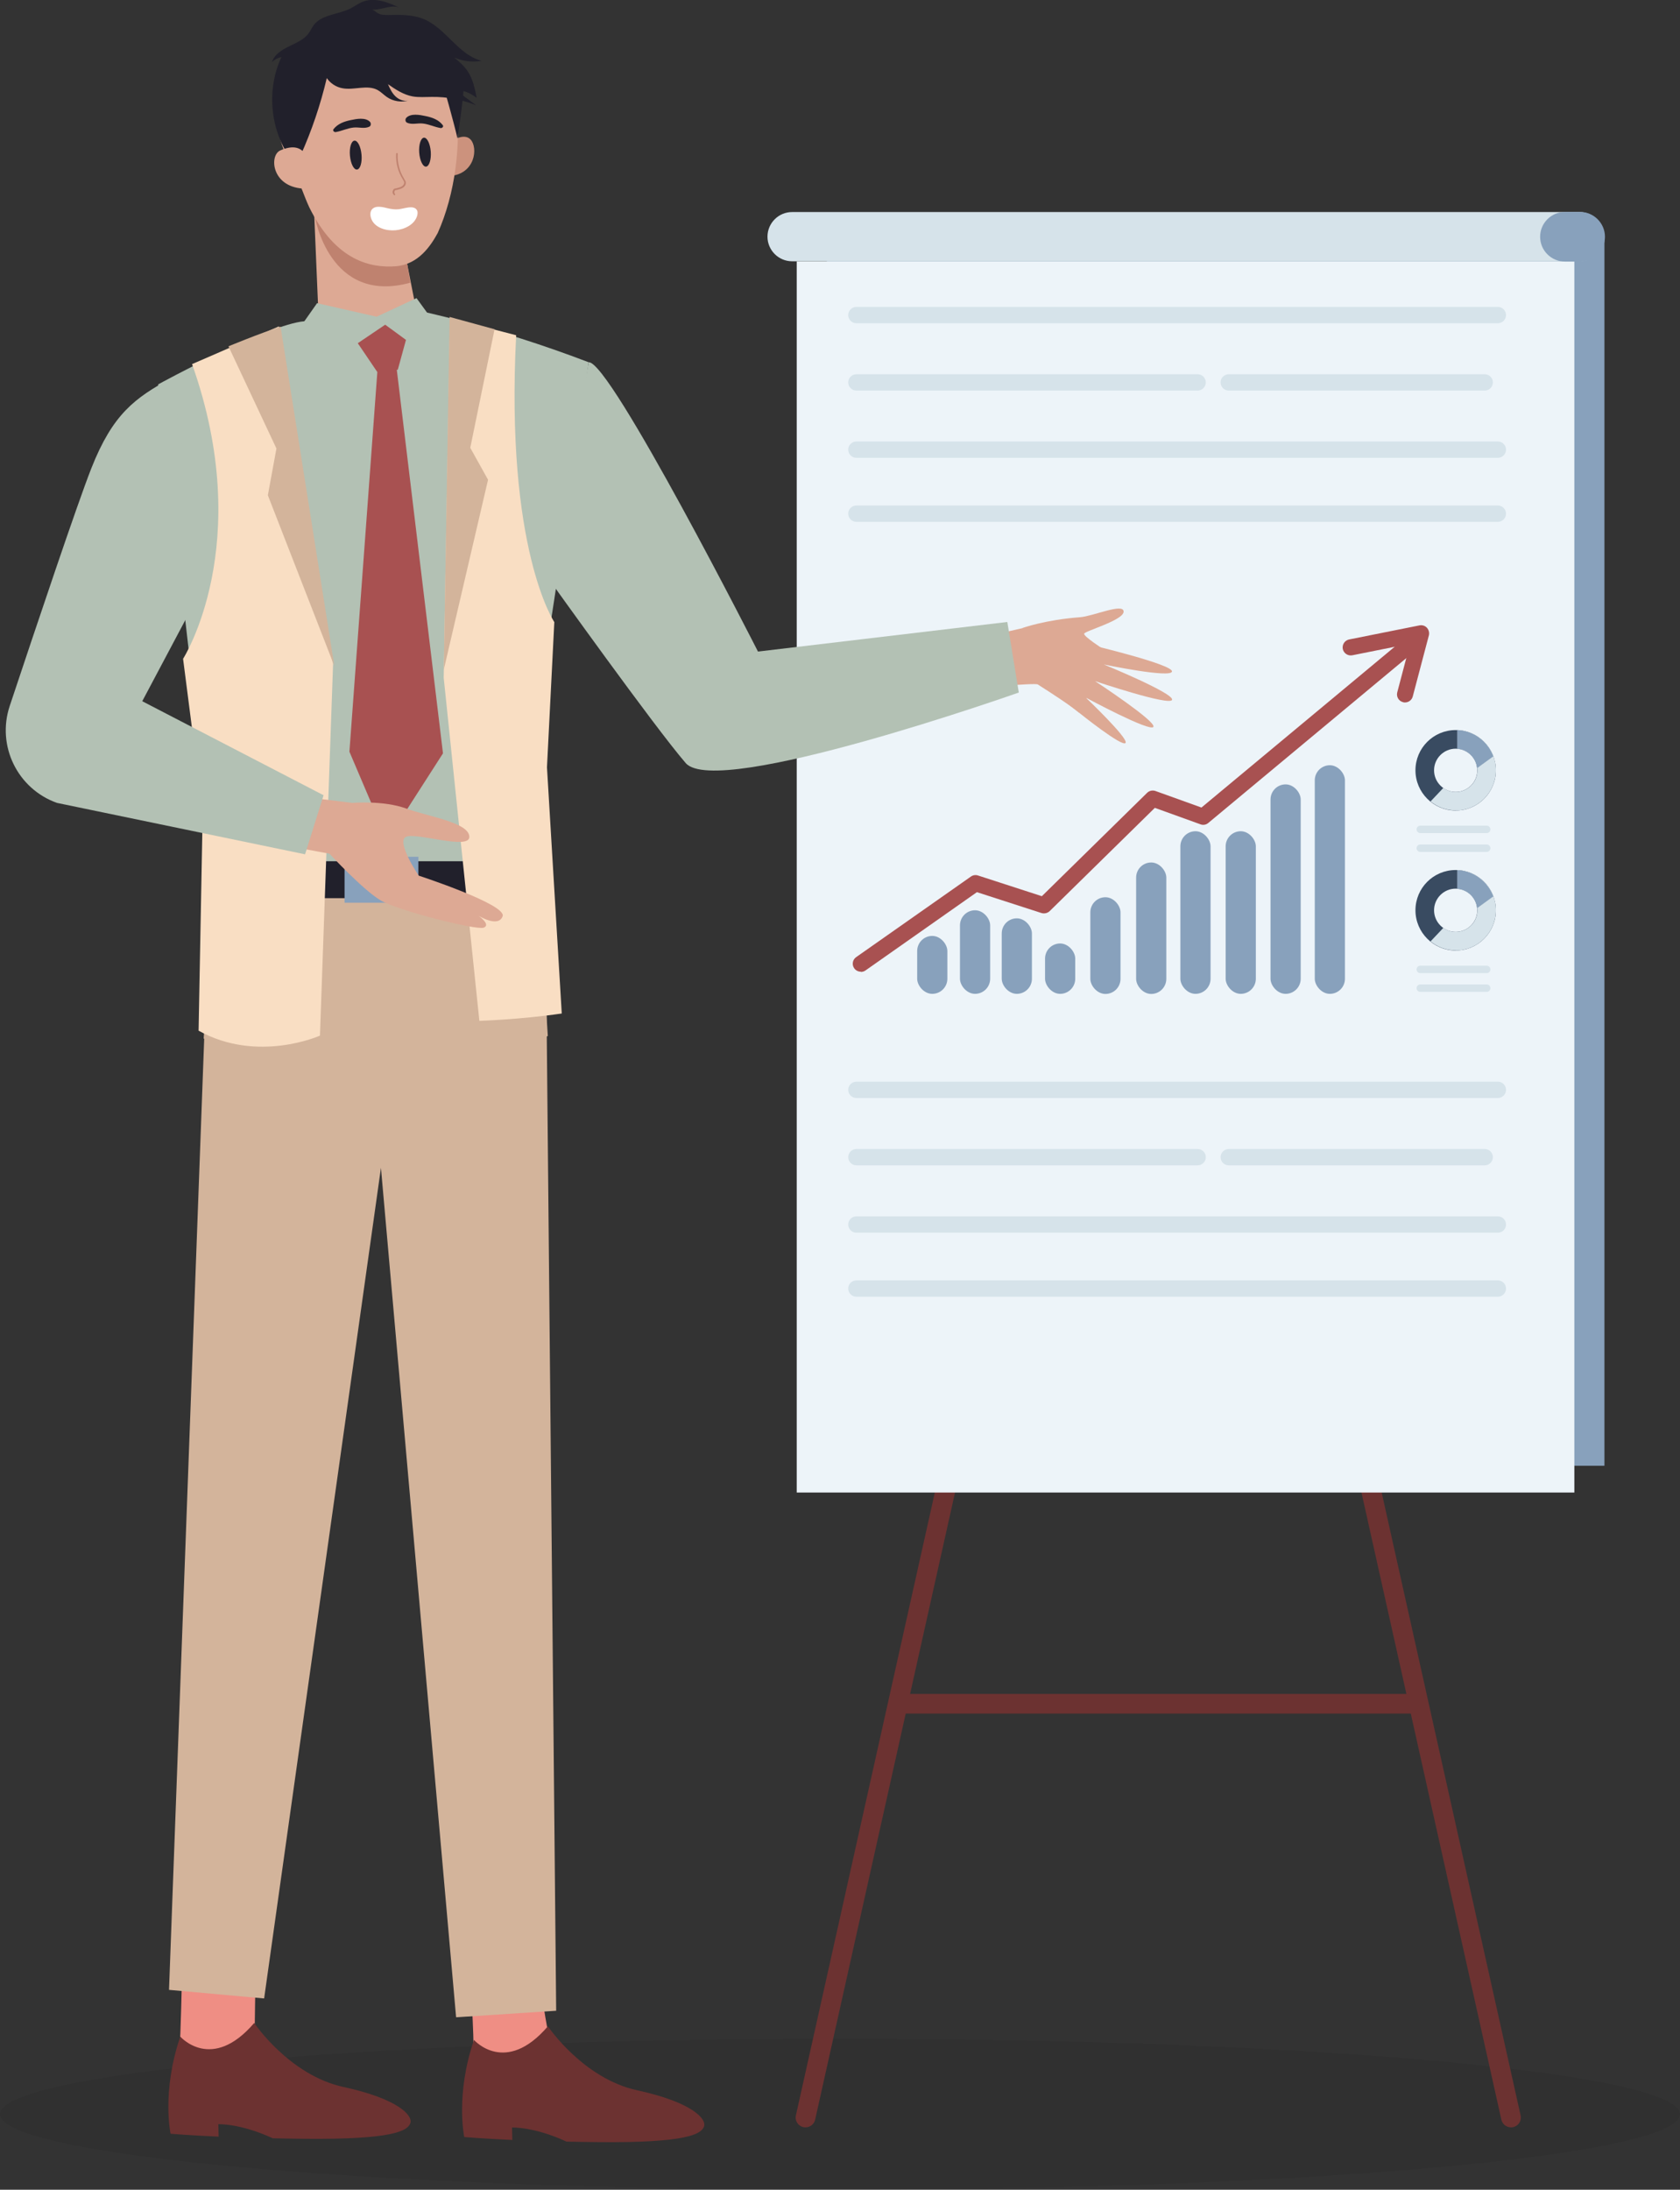 <?xml version="1.0" encoding="UTF-8"?><svg id="Layer_1" xmlns="http://www.w3.org/2000/svg" viewBox="0 0 162.51 211.69"><rect x="0" y="0" width="162.51" height="211.69" fill="#333333" stroke="none"/><defs><style>.cls-1{fill:#d6e3ea;}.cls-1,.cls-2,.cls-3,.cls-4,.cls-5,.cls-6,.cls-7,.cls-8,.cls-9,.cls-10,.cls-11,.cls-12,.cls-13,.cls-14,.cls-15,.cls-16{stroke-width:0px;}.cls-2{fill:#21202b;}.cls-4{fill:#6c3231;}.cls-5{fill:#dda994;}.cls-17{opacity:.07;}.cls-6{fill:#bf826f;}.cls-7{fill:#fff;}.cls-8{fill:#88a1bc;}.cls-9{fill:#cc927d;}.cls-10{fill:#394b61;}.cls-11{fill:#ef8e84;}.cls-12{fill:#d3b49b;}.cls-13{fill:#edf4f9;}.cls-14{fill:#a85151;}.cls-15{fill:#b3c1b4;}.cls-18{opacity:.25;}.cls-16{fill:#f9dec3;}</style></defs><g class="cls-17"><ellipse class="cls-3" cx="81.25" cy="204.39" rx="81.25" ry="7.3"/></g><path class="cls-4" d="M77.92,205.66c-.07,0-.14,0-.21-.02-.51-.11-.84-.62-.72-1.14l15.23-68.24c.12-.51.61-.84,1.14-.72.51.11.84.62.72,1.14l-15.23,68.24c-.1.44-.49.74-.93.74Z"/><path class="cls-4" d="M146.16,205.66c.07,0,.14,0,.21-.02.51-.11.84-.62.72-1.14l-15.23-68.24c-.12-.51-.61-.84-1.14-.72-.51.11-.84.62-.72,1.14l15.23,68.24c.1.44.49.74.93.74Z"/><rect class="cls-8" x="79.98" y="22.68" width="75.22" height="119.02"/><rect class="cls-13" x="77.07" y="25.27" width="75.22" height="119.02"/><path class="cls-1" d="M152.79,20.5h-76.17c-1.31,0-2.38,1.07-2.38,2.38h0c0,1.31,1.07,2.38,2.38,2.38h76.17c1.31,0,2.38-1.07,2.38-2.38h0c0-1.31-1.07-2.38-2.38-2.38Z"/><path class="cls-8" d="M155.25,22.89c0-1.32-1.08-2.4-2.41-2.4h-1.45c-1.33,0-2.41,1.07-2.41,2.4s1.08,2.4,2.41,2.4h1.45c1.33,0,2.41-1.07,2.41-2.4Z"/><path class="cls-14" d="M83.27,93.94c-.25,0-.49-.12-.64-.33-.25-.35-.16-.84.19-1.08l11.1-7.79c.2-.14.45-.18.69-.1l6.17,2,10.18-9.99c.21-.21.53-.28.81-.18l4.45,1.6,20.49-17.04c.33-.27.82-.23,1.1.1.27.33.23.82-.1,1.1l-20.83,17.33c-.21.18-.5.23-.76.13l-4.41-1.59-10.17,9.98c-.21.2-.51.27-.79.19l-6.25-2.02-10.78,7.57c-.14.1-.29.14-.45.14Z"/><path class="cls-14" d="M135.91,67.91c-.07,0-.13,0-.2-.03-.42-.11-.66-.54-.55-.95l1.24-4.7-5.59,1.12c-.42.08-.83-.19-.92-.61-.08-.42.19-.83.61-.92l6.81-1.36c.27-.05.54.03.72.23.18.2.25.47.19.73l-1.56,5.91c-.09.35-.41.58-.75.58Z"/><rect class="cls-8" x="127.18" y="73.98" width="2.92" height="22.1" rx="1.46" ry="1.46"/><rect class="cls-8" x="122.9" y="75.83" width="2.92" height="20.25" rx="1.46" ry="1.46"/><rect class="cls-8" x="118.56" y="80.36" width="2.92" height="15.72" rx="1.46" ry="1.46"/><rect class="cls-8" x="114.18" y="80.36" width="2.92" height="15.72" rx="1.46" ry="1.46"/><rect class="cls-8" x="109.9" y="83.38" width="2.92" height="12.71" rx="1.46" ry="1.46"/><rect class="cls-8" x="105.47" y="86.74" width="2.92" height="9.35" rx="1.46" ry="1.46"/><rect class="cls-8" x="101.09" y="91.21" width="2.92" height="4.87" rx="1.46" ry="1.46"/><rect class="cls-8" x="96.9" y="88.78" width="2.92" height="7.3" rx="1.46" ry="1.46"/><rect class="cls-8" x="92.86" y="88" width="2.92" height="8.08" rx="1.46" ry="1.46"/><rect class="cls-8" x="88.72" y="90.48" width="2.92" height="5.6" rx="1.46" ry="1.46"/><path class="cls-10" d="M140.81,78.36c-2.14,0-3.89-1.74-3.89-3.89s1.74-3.89,3.89-3.89,3.89,1.74,3.89,3.89-1.74,3.89-3.89,3.89ZM140.81,72.38c-1.15,0-2.09.94-2.09,2.09s.94,2.09,2.09,2.09,2.09-.94,2.09-2.09-.94-2.09-2.09-2.09Z"/><path class="cls-1" d="M140.81,78.36c2.14,0,3.89-1.74,3.89-3.89s-1.66-3.79-3.72-3.88v1.8c1.08.08,1.93.98,1.93,2.08,0,1.15-.94,2.09-2.09,2.09-.45,0-.86-.14-1.2-.39l-1.24,1.31c.67.54,1.52.87,2.44.87Z"/><path class="cls-8" d="M140.97,70.59v1.8c1.01.08,1.81.87,1.91,1.87l1.57-1.14c-.53-1.43-1.88-2.47-3.48-2.54Z"/><path class="cls-1" d="M143.81,80.54h-6.42c-.2,0-.36-.16-.36-.36h0c0-.2.16-.36.36-.36h6.42c.2,0,.36.16.36.36h0c0,.2-.16.36-.36.36Z"/><path class="cls-1" d="M143.81,82.36h-6.42c-.2,0-.36-.16-.36-.36h0c0-.2.16-.36.36-.36h6.42c.2,0,.36.16.36.36h0c0,.2-.16.36-.36.36Z"/><path class="cls-10" d="M140.81,91.89c-2.14,0-3.89-1.74-3.89-3.89s1.74-3.89,3.89-3.89,3.89,1.74,3.89,3.89-1.74,3.89-3.89,3.89ZM140.81,85.91c-1.15,0-2.09.94-2.09,2.09s.94,2.09,2.09,2.09,2.09-.94,2.09-2.09-.94-2.09-2.09-2.09Z"/><path class="cls-1" d="M140.81,91.89c2.14,0,3.89-1.74,3.89-3.89s-1.66-3.79-3.72-3.88v1.8c1.08.08,1.93.98,1.93,2.08,0,1.15-.94,2.09-2.09,2.09-.45,0-.86-.14-1.2-.39l-1.24,1.31c.67.54,1.52.87,2.44.87Z"/><path class="cls-8" d="M140.97,84.13v1.8c1.01.08,1.81.87,1.91,1.87l1.57-1.14c-.53-1.43-1.88-2.47-3.48-2.54Z"/><path class="cls-1" d="M143.81,94.08h-6.42c-.2,0-.36-.16-.36-.36h0c0-.2.16-.36.36-.36h6.42c.2,0,.36.16.36.36h0c0,.2-.16.36-.36.36Z"/><path class="cls-1" d="M143.81,95.89h-6.42c-.2,0-.36-.16-.36-.36h0c0-.2.16-.36.36-.36h6.42c.2,0,.36.16.36.36h0c0,.2-.16.36-.36.36Z"/><path class="cls-1" d="M144.89,31.25h-62.05c-.44,0-.79-.36-.79-.79h0c0-.44.36-.79.79-.79h62.05c.44,0,.79.36.79.79h0c0,.44-.36.79-.79.79Z"/><path class="cls-1" d="M144.89,44.26h-62.05c-.44,0-.79-.36-.79-.79h0c0-.44.36-.79.79-.79h62.05c.44,0,.79.36.79.79h0c0,.44-.36.79-.79.79Z"/><path class="cls-1" d="M144.89,50.45h-62.05c-.44,0-.79-.36-.79-.79h0c0-.44.36-.79.79-.79h62.05c.44,0,.79.36.79.79h0c0,.44-.36.79-.79.79Z"/><path class="cls-1" d="M143.62,37.76h-24.76c-.44,0-.79-.36-.79-.79h0c0-.44.36-.79.79-.79h24.76c.44,0,.79.36.79.79h0c0,.44-.36.79-.79.79Z"/><path class="cls-1" d="M144.89,106.15h-62.05c-.44,0-.79-.36-.79-.79h0c0-.44.36-.79.79-.79h62.05c.44,0,.79.36.79.79h0c0,.44-.36.79-.79.79Z"/><path class="cls-1" d="M144.89,119.17h-62.05c-.44,0-.79-.36-.79-.79h0c0-.44.36-.79.79-.79h62.05c.44,0,.79.36.79.79h0c0,.44-.36.79-.79.79Z"/><path class="cls-1" d="M144.89,125.36h-62.05c-.44,0-.79-.36-.79-.79h0c0-.44.36-.79.79-.79h62.05c.44,0,.79.36.79.79h0c0,.44-.36.79-.79.79Z"/><path class="cls-1" d="M143.62,112.66h-24.76c-.44,0-.79-.36-.79-.79h0c0-.44.36-.79.79-.79h24.76c.44,0,.79.36.79.79h0c0,.44-.36.79-.79.79Z"/><rect class="cls-4" x="87.44" y="163.76" width="49.2" height="1.9"/><path class="cls-5" d="M92.83,62.12l6.14-1.41s7.97,1.69,8,2.43c.03.75-2.59,5.76-2.59,5.76,0,0-.58-.56-3.99-2.73-.28-.18-6.53.41-6.53.41l-1.04-4.46Z"/><path class="cls-5" d="M98.91,60.71s2.2-.79,5.57-1.04c1.28-.1,4.19-1.4,4.21-.55.02.85-3.79,1.88-3.82,2.15-.03.27,1.8,1.45,1.8,1.45l-3.51-.06-4.25-1.95Z"/><path class="cls-5" d="M105.44,62.33s7.97,1.89,7.93,2.58c-.05.69-6.59-.67-6.59-.67,0,0,6.75,2.76,6.6,3.41-.16.65-7.45-1.8-7.45-1.8,0,0,5.94,3.89,5.64,4.42-.3.53-6.54-2.83-6.54-2.83,0,0,4.13,3.92,3.85,4.38-.28.47-4.5-2.92-4.5-2.92l-2.82-2.21,3.88-4.36Z"/><path class="cls-15" d="M40.4,30.02s7.3,1.47,16.54,5c0,0-3.49,25.43-5.55,36.41l.59,18.46-31.52-3.25-1.35-16.35-3.81-33.13s10.64-5.82,14.13-6.1c3.49-.28,10.96-1.04,10.96-1.04Z"/><polygon class="cls-5" points="37.82 17.56 40.67 32.03 30.88 32.22 30.39 20.62 37.82 17.56"/><polygon class="cls-15" points="29.44 31.06 30.67 29.31 36.43 30.62 40.29 28.82 42.75 32.2 36.17 32.63 29.93 32.88 29.44 31.06"/><polygon class="cls-14" points="37.26 31.39 39.27 32.86 38.48 35.74 36.5 35.97 34.61 33.18 37.26 31.39"/><path class="cls-11" d="M24.64,196.34s.04-5.83.35-17.65l-7.11-1.11s-.34,19.16-.5,20.14,2.76,2.53,2.76,2.53l3.4-1.32,1.1-2.59Z"/><path class="cls-4" d="M33.23,201.76c-5.25-1.14-8.64-6.19-8.64-6.19-4.11,4.8-7.15,1.32-7.15,1.32-1.82,5.31-.94,9.39-.94,9.39,0,0,1.59.14,4.65.28l-.03-1.2s2.1-.1,5.27,1.36c.96.02,1.98.04,3.08.05,8.5.08,9.96-.76,10.22-1.51.27-.75-1.21-2.36-6.46-3.5Z"/><path class="cls-11" d="M53.05,196.65s-1.94-9.33-1.63-21.15l-6.98-2.06s1.52,23.62,1.35,24.6,2.76,2.53,2.76,2.53l3.4-1.32,1.1-2.59Z"/><path class="cls-4" d="M61.64,202.08c-5.25-1.14-8.64-6.19-8.64-6.19-4.11,4.8-7.15,1.32-7.15,1.32-1.82,5.31-.94,9.39-.94,9.39,0,0,1.59.14,4.65.28l-.03-1.2s2.1-.1,5.27,1.36c.96.02,1.98.04,3.08.05,8.5.08,9.96-.76,10.22-1.51.27-.75-1.21-2.36-6.46-3.5Z"/><polygon class="cls-12" points="52.01 84.49 52.99 100.15 38.06 107.74 30.47 107.49 19.7 100.39 20.93 83.75 52.01 84.49"/><polygon class="cls-12" points="52.01 85.05 52.85 95.84 53.8 194.39 44.12 195.02 36.85 112.9 25.55 193.2 16.35 192.37 20.31 85.36 52.01 85.05"/><path class="cls-6" d="M30.45,20.89s1.35,8.61,9.24,6.44l-.52-3.17-8.72-3.26Z"/><path class="cls-9" d="M43.54,13.74s1.31-.99,1.99-.24c.72.79.45,3.34-2.05,3.52,0,0-.44-1.35.06-3.27Z"/><path class="cls-5" d="M40.96,4.17c-1.44-1.07-3.21-1.67-4.92-1.87-2.95-.35-5.73.46-7.61,2.86-1.54,1.97-1.84,4.32-1.66,6.4.24,2.88,1.72,5.01,1.72,5.01.49,1.06.93,2.4,1.42,3.46,2.59,5.26,6.03,5.89,8.38,5.71,2.18-.17,3.37-1.97,4.05-3.21,1.69-3.75,2.31-8.68,1.75-12.65-.33-2.29-1.22-4.3-3.12-5.71Z"/><path class="cls-2" d="M33.85,15.04c-.07-.77.13-1.42.44-1.44.31-.03.61.58.68,1.35.07.77-.13,1.42-.44,1.44-.31.03-.61-.58-.68-1.35Z"/><path class="cls-2" d="M40.55,14.75c-.05-.77.15-1.41.46-1.44.31-.02.6.59.66,1.36.05.77-.15,1.41-.46,1.44-.31.02-.6-.59-.66-1.36Z"/><g class="cls-18"><path class="cls-7" d="M41.49,5.57h0s0-.02,0,0Z"/></g><path class="cls-6" d="M38.14,18.86s-.05,0-.06-.03c-.12-.15-.14-.28-.04-.48.05-.11.17-.13.26-.14.03,0,.05,0,.08-.02l.08-.02c.15-.04.3-.08.42-.16.13-.08.24-.23.22-.39-.01-.08-.06-.15-.11-.22v-.02c-.49-.75-.72-1.64-.67-2.52,0-.04.04-.07.08-.07.04,0,.07.04.07.08-.05.85.18,1.72.64,2.44v.02c.06.08.12.17.14.28.04.22-.11.43-.28.54-.14.09-.31.13-.46.18l-.08.02s-.06.01-.09.02c-.07.01-.14.02-.15.06-.07.15-.06.22.02.33.03.03.02.08-.01.1-.01,0-.03.01-.04.02Z"/><path class="cls-2" d="M43.02,8.75s.85,2.97,1.23,4.62c0,0,.86-5.58.6-5.96-.26-.38-1.83,1.34-1.83,1.34Z"/><path class="cls-2" d="M43.87,5.53c.84.39,1.81.51,2.72.35-2.23-.56-3.43-3.1-5.54-4.01-1.07-.46-2.28-.45-3.45-.42-.35,0-.72.01-1.03-.16-.27-.15-.5-.44-.81-.41.98.26,2.08-.57,2.97-.1-1.14-.53-2.44-1.07-3.62-.62-.44.17-.81.46-1.23.67-1.18.59-2.77.56-3.55,1.62-.17.24-.29.51-.46.75-.45.63-1.21.94-1.91,1.28-.7.34-1.42.79-1.66,1.53.25-.25.57-.42.92-.49-1.44,3.09-1.11,6.94.83,9.74.1.15.23.31.41.33.28.04.48-.27.6-.53,1.09-2.41,1.94-4.93,2.55-7.51.35.51.9.87,1.51.98,1.13.22,2.4-.38,3.42.18.32.18.57.45.87.66.62.44,1.46.56,2.18.33-.45.15-.96-.04-1.31-.36-.35-.32-.56-.76-.75-1.2.73.51,1.5,1.02,2.38,1.18.61.11,1.25.05,1.87.05,1.46-.02,2.92.26,4.28.81-.69-.51-1.39-1.03-2.08-1.54.77.06,1.52.34,2.13.82-.17-.88-.36-1.79-.85-2.54-.36-.55-.86-.98-1.37-1.4Z"/><path class="cls-5" d="M29.87,16.02s-.12-2.65-2.77-1.47c-1.05.47-.86,3.47,2.19,3.68,0,0,1.03-.33.58-2.21Z"/><path class="cls-7" d="M36.46,20c-.64.09-.75.67-.53,1.19.36.87,1.49,1.15,2.34,1.07.85-.08,1.85-.54,2.09-1.43.05-.19.06-.4-.06-.56-.12-.17-.34-.23-.54-.23-.4,0-.79.14-1.19.19-.38.04-.76-.02-1.13-.11-.31-.08-.67-.16-.97-.12Z"/><path class="cls-2" d="M32.47,12.77c.59-.1,1.13-.38,1.74-.44.5-.05,1.06.14,1.51-.08.18-.08.19-.35.06-.48-.44-.44-1.29-.28-1.85-.16-.63.13-1.26.35-1.67.88-.11.14.07.3.21.28h0Z"/><path class="cls-2" d="M42.83,12.1c-.4-.53-1.03-.75-1.67-.88-.56-.12-1.41-.28-1.85.16-.13.13-.12.39.06.48.46.22,1.01.03,1.51.08.61.06,1.14.34,1.74.44.14.02.32-.13.21-.28h0Z"/><polygon class="cls-14" points="36.5 35.97 33.8 72.67 37.45 81.24 42.85 72.83 38.3 35.06 36.5 35.97"/><rect class="cls-2" x="27.45" y="83.26" width="19" height="3.57"/><rect class="cls-8" x="33.33" y="82.83" width="7.14" height="4.44"/><path class="cls-15" d="M56.95,35.02c2.09-.12,16.37,27.97,16.37,27.97l24.12-2.86,1.11,6.82s-29.2,10.32-32.22,6.82c-3.02-3.49-13.17-17.69-13.17-17.69l3.79-21.07Z"/><path class="cls-16" d="M26.98,31.57s3.02,24.52,5.24,32.61l-1.27,35.94s-6.03,2.7-11.74-.48l.4-21.19-1.9-14.76s7.06-11.03.87-28.49l8.41-3.65Z"/><path class="cls-16" d="M43.52,30.73l-.6,34.79,3.45,33.17s3.93-.12,7.97-.71l-1.43-23.8.71-14.04s-4.76-7.02-3.69-27.73l-6.43-1.67Z"/><path class="cls-12" d="M27.14,31.57l5.2,32.81-6.43-16.5.83-4.52-4.64-9.88s3.09-1.28,5.04-1.9Z"/><polygon class="cls-12" points="42.93 64.73 43.49 30.64 47.84 31.83 45.49 43.29 47.21 46.38 42.93 64.73"/><path class="cls-5" d="M27.97,76.87l6.11.75s3.01-.26,5.2.54c2.19.8,6.03,1.34,6.12,2.71.09,1.37-5.21-.45-6.15.04-.94.49,1.25,3.74,1.25,3.74,0,0,8.54,2.79,8.12,3.93s-2.33-.05-2.33-.05c0,0,1.24.87.5,1.15-.74.27-8.25-1.64-9.94-2.62-1.7-.98-4.98-4.53-4.98-4.53l-4.88-.9.99-4.76Z"/><path class="cls-15" d="M16.54,36.57c-3.49,1.9-5.63,3.45-7.7,8.69-1.36,3.44-5.33,15.28-7.9,22.99-1.28,3.85.75,8.01,4.57,9.37l24,4.97,1.79-5.71-17.54-9.09,6.07-11.43-3.29-19.8Z"/><path class="cls-1" d="M115.85,37.76h-33.01c-.44,0-.79-.36-.79-.79h0c0-.44.36-.79.79-.79h33.01c.44,0,.79.36.79.79h0c0,.44-.36.79-.79.79Z"/><path class="cls-1" d="M115.85,112.66h-33.01c-.44,0-.79-.36-.79-.79h0c0-.44.36-.79.79-.79h33.01c.44,0,.79.36.79.79h0c0,.44-.36.79-.79.79Z"/></svg>